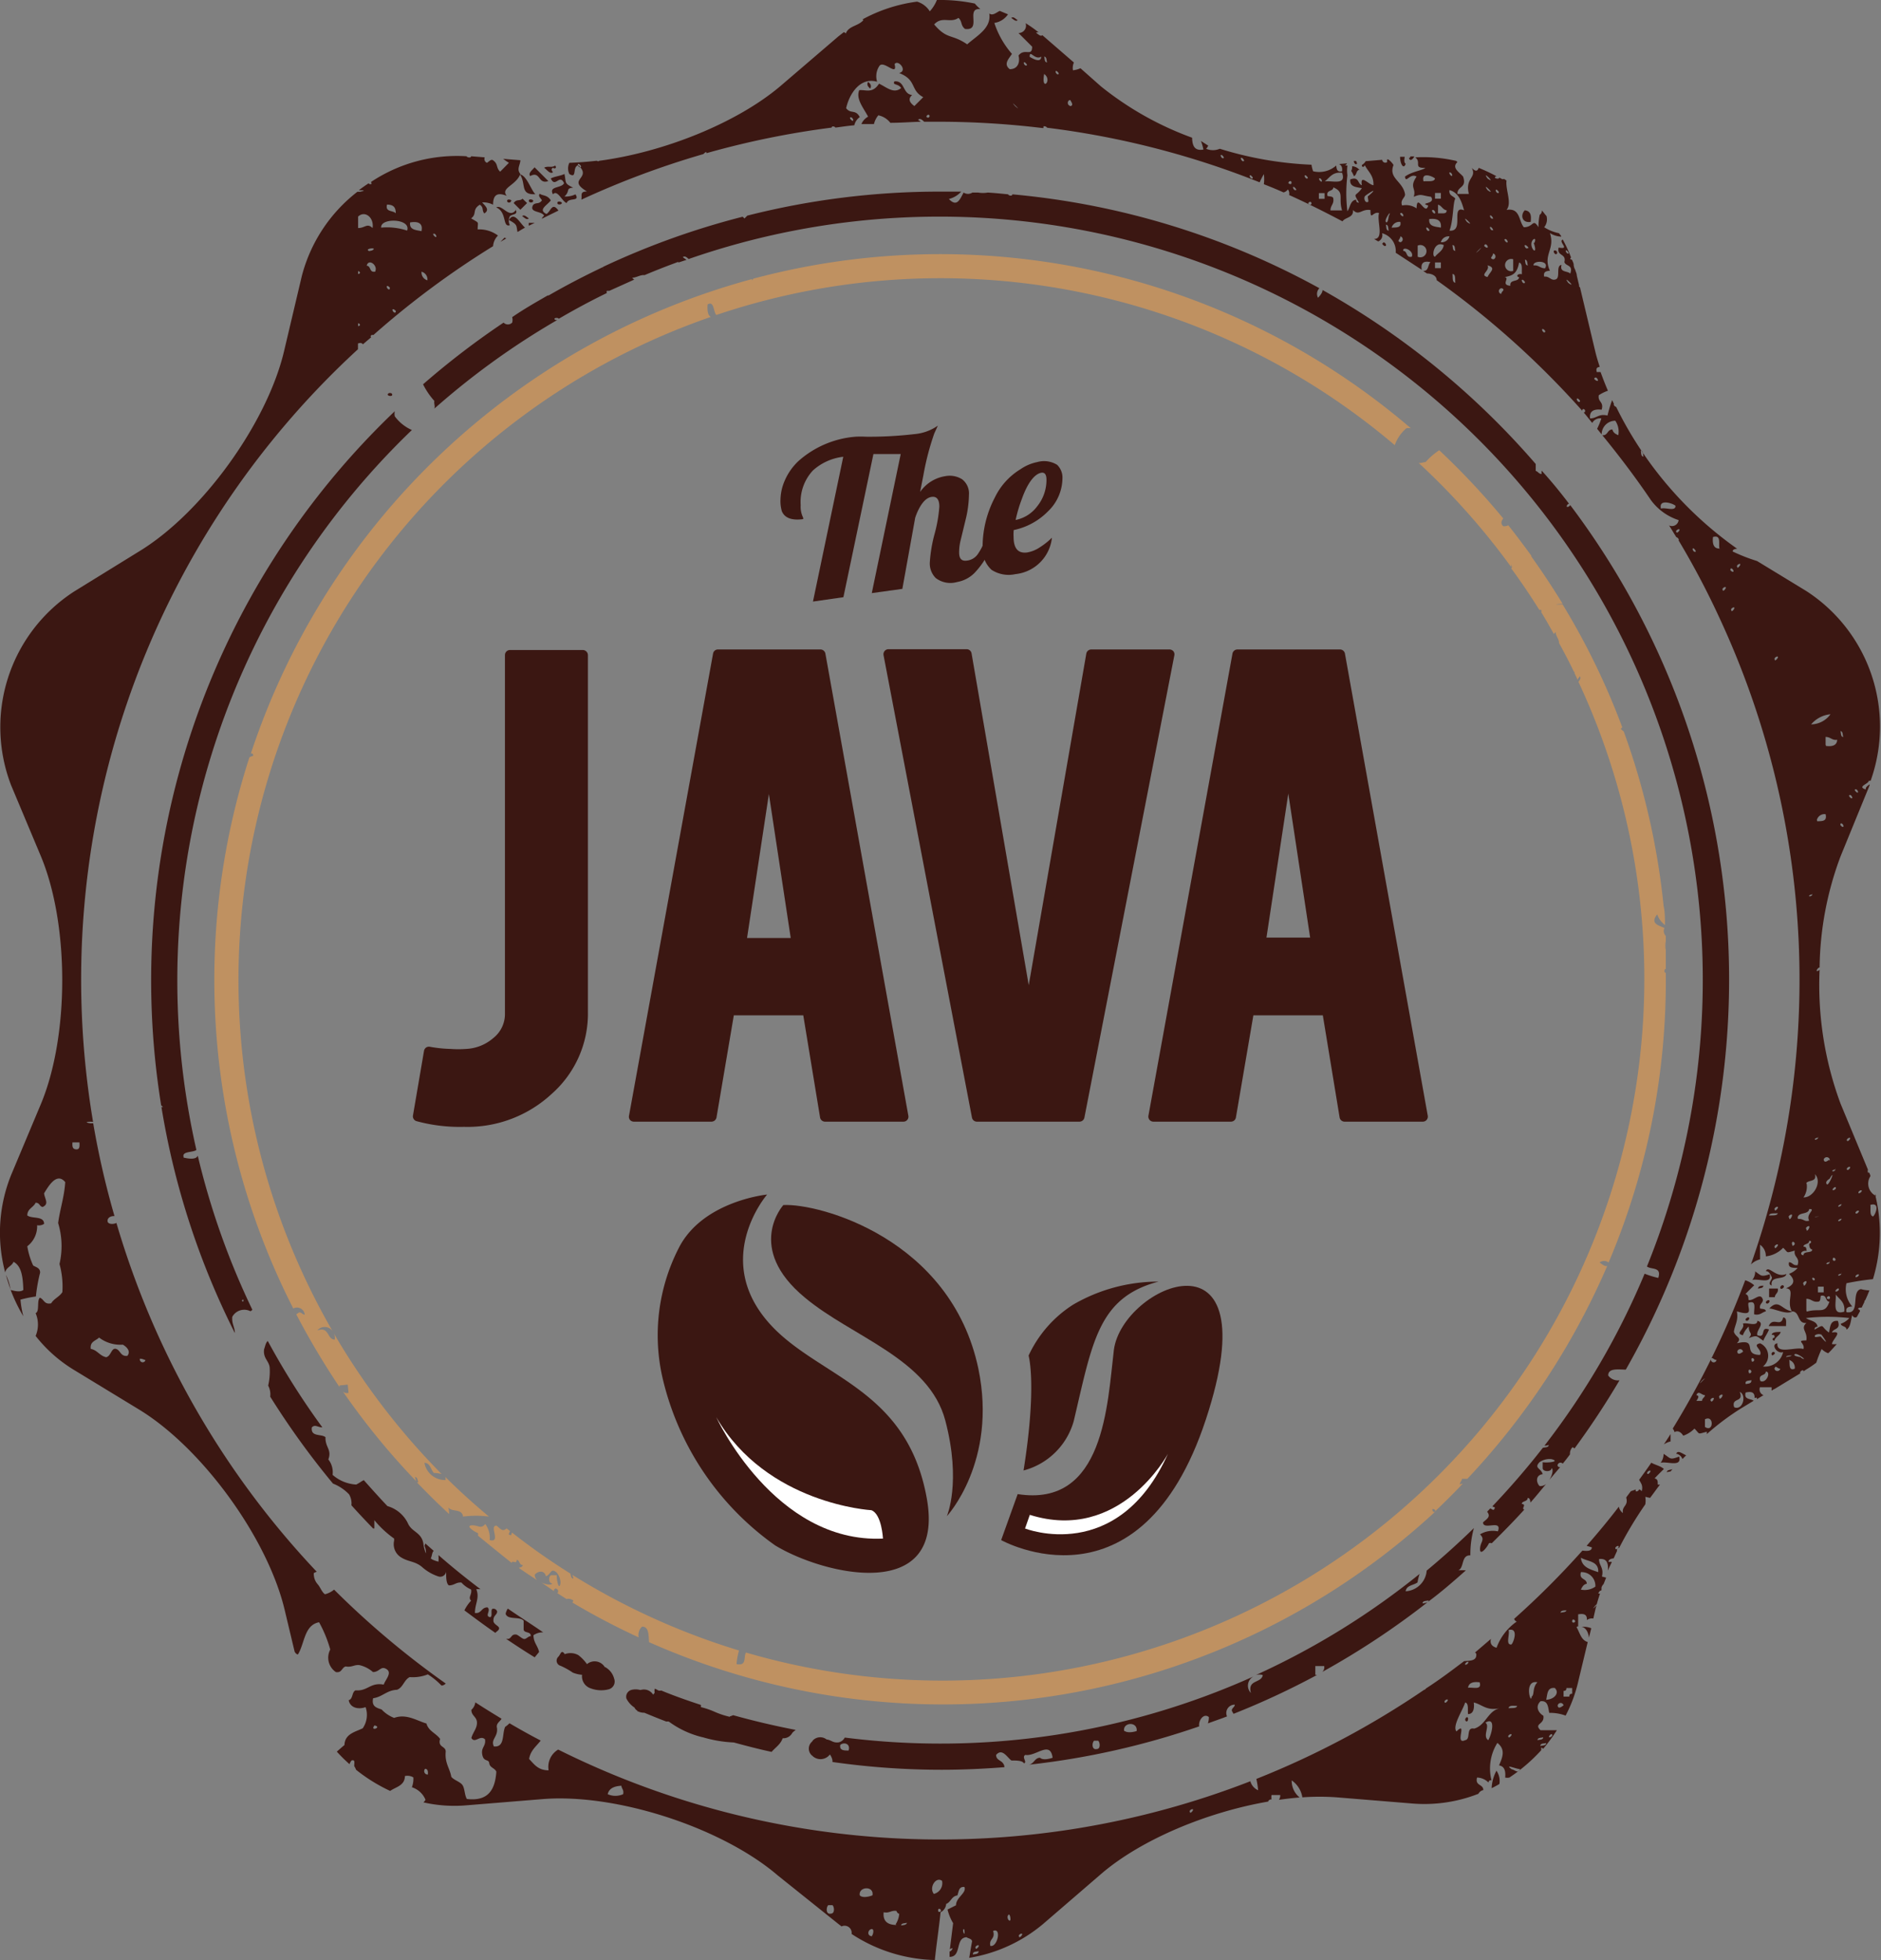 <svg xmlns="http://www.w3.org/2000/svg" viewBox="0 0 137.83 143.63"><rect x="0" y="0" width="137.83" height="143.63" fill="#808080" stroke="none"/><defs><style>.cls-1{fill:#bf9161;}.cls-2{fill:#3b1712;}.cls-3{fill:#fff;}</style></defs><g id="Layer_2" data-name="Layer 2"><g id="Text"><path class="cls-1" d="M105.1,110.8c-.09,0-.18-.17-.14-.21s.2,0,.22.13c.69-.66,1.37-1.33,2-2a.42.42,0,0,0-.21.06c0-.19.13-.25.16-.42l.39,0s0,0,0,0a53.82,53.82,0,0,0,10.25-15.6c-.18.06-.37-.12-.56-.25a.54.54,0,0,1,.66,0,52.86,52.86,0,0,0,4.19-21.23h0c-.15,0-.11-.28,0-.28s0,0,0,0c0-.46,0-.92,0-1.38a1.82,1.82,0,0,1,0-.65l0-.39a.52.52,0,0,1-.1-.58c-.46-.21-1.06-.33-.53-1a1.67,1.67,0,0,0,.57.78c0-.48,0-.94-.1-1.41a53.14,53.14,0,0,0-2.92-12.77l-.22-.18.11-.13a52.53,52.53,0,0,0-4.37-9l-.23,0c-.61,0,.15-.05.23-.05-.72-1.18-1.49-2.34-2.29-3.46h0a.14.14,0,0,1,0-.06c-.55-.75-1.11-1.5-1.69-2.23a.68.68,0,0,1-.37.07c-.19-.17-.16-.36,0-.57a54,54,0,0,0-4.69-5,5.09,5.09,0,0,0-1,.87c-.18,0-.33.1-.51.06a51.82,51.82,0,0,1,6.78,7.63c0-.08,0-.19,0-.2s.12.28,0,.29l0,0q1.09,1.49,2.07,3.06a.14.14,0,0,1,.14,0,.88.88,0,0,1,0,.17c.32.52.62,1.05.92,1.59a.87.87,0,0,1,.13-.15c0,.28.26.53.25.81.37.68.74,1.37,1.07,2.07a.11.11,0,0,1,.06.13c.08.17.16.34.23.51,0-.09.11-.18.15-.27.13.12,0,.27-.09.4a51.43,51.43,0,0,1-61,71.13c-.19.32.09,1-.69.85a5.11,5.11,0,0,1,.18-1,51.43,51.43,0,0,1-12.21-5.54,2.76,2.76,0,0,1,.08.27c-.19,0-.18-.22-.23-.37a48.74,48.74,0,0,1-4.27-3,.85.85,0,0,0-.06.19c-.29,0-.14-.16-.09-.3l-.25-.2c-.31.3-.47,0-.74-.2-.57,0,.37,1.28-.5,1.06a1.72,1.72,0,0,0-.32-1.18c-.34.41-.5.07-1,.1s.28.52.46.56a.28.28,0,0,1,0,.19c.81.67,1.63,1.33,2.47,2,.07-.24.36.15.37-.22.22,0,.18.39.44.37,0,.14-.14.18-.29.21.44.32.91.61,1.36.92a.58.58,0,0,1-.19-.41c.24-.29.72-.35.82.11.4-.15.34-.64.78-.28a1.16,1.16,0,0,1,.29.78c-.11.65-.31-.33-.27-.58l-.4,0c-.24.07-.2.62.06.6,0,.14-.46.11-.79-.07l.92.64c0-.08,0-.15.12-.19a.2.2,0,0,1,.13.34l.67.43a.58.58,0,0,1,.5.11.18.18,0,0,1-.08.14,52.49,52.49,0,0,0,4.87,2.56.82.82,0,0,1,.25-.79c.5,0,.47.6.51,1.14a53.11,53.11,0,0,0,57.71-9.66Zm-72.45-2.35a1.53,1.53,0,0,1-1.55-1.26c.42,0,.46.49.69.74a2.53,2.53,0,0,1,.57.08,51.68,51.68,0,0,1-7.9-10.31.79.79,0,0,1,.07.46c-.58,0-.39-1-1.28-.67a.7.7,0,0,1,1.15.1A51.42,51.42,0,0,1,52.09,23.22c-.26-.1-.27-.63-.24-.91.48-.3.42.55.64.77a51.4,51.4,0,0,1,49.71,9.54,2.91,2.91,0,0,1,.84-1.23.61.61,0,0,1,.35,0A53,53,0,0,0,55.2,20.42a.64.64,0,0,1-.1.13v-.1A53.37,53.37,0,0,0,18.38,55.22a.17.17,0,0,1,.12,0c.17.24-.09.14-.23.29a53,53,0,0,0,3.22,40.37.57.57,0,0,1,.84.45c-.17,0-.22-.18-.42-.16l-.2.14a56.7,56.7,0,0,0,3.17,5.33v-.12l.6-.06.06.6a.42.42,0,0,1-.41-.09,52.67,52.67,0,0,0,5.39,6.59c-.06-.07-.07-.22-.12-.33.2,0,.19.23.25.38a.18.18,0,0,1-.11,0c.77.8,1.55,1.58,2.37,2.33a2.32,2.32,0,0,0-.06-.5c.23.39,1,.06,1.08.69a7.13,7.13,0,0,1,1.9,0c-1.11-.93-2.18-1.89-3.2-2.91A.79.79,0,0,1,32.65,108.45Z"></path><path class="cls-2" d="M75,107.75a5.19,5.19,0,0,0,3.68-3.63c1.37-5.79,1.79-9.05,6.21-10.21a12.43,12.43,0,0,0-6.26,1.69,8.82,8.82,0,0,0-3.26,3.73S76,101.49,75,107.75Z"></path><path class="cls-2" d="M57.4,88.3S54.55,91.44,59,95.1c3.44,2.87,9.08,4.47,10.27,9s.11,7,.11,7,3.72-4,2.31-10.81C69.68,90.75,60,88.16,57.4,88.3Z"></path><path class="cls-2" d="M56.21,87.53s-4.4,5.07.7,10c3.66,3.51,9.61,4.52,11,12.26s-7.54,5.62-11.11,3.45a20.83,20.83,0,0,1-8.27-12.35,14,14,0,0,1,1.18-9.39C51.44,88,56.21,87.53,56.21,87.53Z"></path><path class="cls-3" d="M52.48,103.84s4.27,9.27,12.22,8.9c0,0-.09-1.8-.85-2.08C63.85,110.66,56.19,110.23,52.48,103.84Z"></path><path class="cls-2" d="M74.57,109.48l-1.21,3.37s10.2,5.73,15-8.84-6.11-9.84-6.74-5.1C81.14,102.87,80.93,110.48,74.57,109.48Z"></path><path class="cls-3" d="M75.11,112s6.79,2.69,10.47-5.47c0,0-3.5,6.55-10.12,4.47Z"></path><path class="cls-2" d="M112.16,16.26c.06-.48,0-.8-.43-.85C111.4,15.73,111.5,16.36,112.16,16.26Zm-8.53-4.8h-.08l-.21,0c0,.06,0,.1-.1.11C103.31,11.86,103.54,11.67,103.63,11.46ZM39.18,16.33h-.43a.75.75,0,0,0,0,.21Zm1.74-.9c-.47-.66-.56.07-.88.25-.65-.32.07-.64.32-1-.27-.41-.54-.31-.81-.48-.15.16.08.32.16.48-.21.31-.43.13-.64.33-.34.6.62.42.8.8a.47.47,0,0,0-.17.22Zm.41-2c-.19.38-1.15.19-.81.81.32-.38.65.5,1,.64.15-.45,1-.06.65-.64a1.68,1.68,0,0,1-.81.16c.45-.42.06-.6.64-.65-.68-.32-.5-.35-.64-1-.32.15-.65.16-1,.32C40.68,13.82,41,12.7,41.33,13.42ZM37.92,17c.19-.11.36-.22.55-.32-.39-.34-.79-1.23-1.18-.56C37.94,16.47,37.82,16.52,37.92,17Zm-1.25.72.43-.25a.52.52,0,0,1-.13-.06Zm73,112a2.92,2.92,0,0,0-.37,1.31h0c.2-.1.39-.2.57-.31h0A1.34,1.34,0,0,0,109.64,129.73Zm-72.19-115c0-.09-.32-.17-.32,0S37.45,14.88,37.45,14.71Zm.33.65c-.49.71-1-.42-1.45-.17.81.34.44,1.49,1,1.3a.71.71,0,0,1,0-.65C37.51,15.67,38,15.76,37.78,15.36Zm.81-.49-.33-.32c-.21.2-.43,0-.65.32l.49.49ZM107.36,126c0,.12.17.24.21,0S107.4,125.79,107.36,126Zm14.77-18.13.28-.05.14-.17C122.38,107.72,122.14,107.69,122.13,107.9Zm-.23-1.37a1.09,1.09,0,0,1-.22.69c.46-.14,1.58.36,1.36-.46C122.33,107,122.44,106.87,121.9,106.53ZM28.41,28.92c0,.09.33.16.33,0S28.42,28.75,28.41,28.92Zm94,76.16c-.16.26-.33.51-.49.76a1.47,1.47,0,0,1,.49-.22Zm.46,1.45a.6.6,0,0,1,.41.38l.27-.27C123.18,106.46,122.94,106.25,122.82,106.53ZM101.55,18c.06-.06-.1-.32-.21-.21s0,.11,0,.16l.1.07A.1.1,0,0,0,101.55,18Zm-1.91-5.52a.77.77,0,0,0-.56-.3c0,.11,0,.22-.07.34a2.38,2.38,0,0,1,.2.39C99.44,12.81,99.36,12.44,99.64,12.44ZM39.07,14.71c0-.09-.32-.17-.32,0S39.07,14.88,39.07,14.71ZM99.43,12s0-.16-.09-.21h-.13C99.18,11.9,99.32,12.12,99.43,12Zm30.2,83.88c.38,0,1.31.49,1.7.21C130.55,96,130.34,95.11,129.63,95.9ZM121,107.18c-.29.42-.59.84-.89,1.25.11.24.3.39.19.84a.41.41,0,0,0-.2-.14c0,.1-.18.19-.23.14s0-.09,0-.13l-.37.13c-.11.15-.23.3-.34.46.18.64-.33.59-.24,1.14a.75.75,0,0,1-.3-.47c-.76,1-1.55,1.94-2.36,2.87l.38.11c0,.29-.34.28-.69.24a61.71,61.71,0,0,1-5,5,.29.29,0,0,0,.19.2,4,4,0,0,0-1.48,1.92c-.4-.11-.49-.37-.41-.65-.39.33-.77.66-1.17,1a.34.34,0,0,1,.09.08c.07.55-.45.51-.89.55-.92.7-1.84,1.39-2.79,2a.25.25,0,0,1-.15.11,63.26,63.26,0,0,1-12.28,6.52,6.57,6.57,0,0,1,.13.83,1,1,0,0,1-.57-.66A62.71,62.71,0,0,1,40.9,128.2a1.47,1.47,0,0,0-.7,1.52c-.78,0-1.06-.45-1.43-.83.1-.63.53-.93.85-1.35-.77-.4-1.54-.83-2.29-1.27a1.53,1.53,0,0,1-.31.26c-.25.51,0,1.52-.83,1.44-.27-.54.37-.72.21-1.44,0-.3.24-.38.35-.59-.64-.39-1.29-.79-1.92-1.2a.89.89,0,0,1-.29.55c0,.44.4.5.41.93s-.3.72-.41,1.13c.26.44.63-.25,1,.1.08.52-.31.58-.2,1.13s.47.29.51.62.41.35.52.62c-.09,1.28-.56,2.19-2.16,2-.17-.28-.15-.74-.31-1s-.61-.36-.83-.62c-.11-.64-.49-1-.41-1.85,0-.43-.6-.29-.41-.93-.3-.42-.86-.58-1-1.13-.7-.2-1.47-.74-2.37-.41a2.49,2.49,0,0,1-.92-.62c-.37-.12-.75-.22-.62-.82.69-.1,1-.59,1.75-.62.45-.17.51-.72.93-.93a3,3,0,0,0,1.33-.2,5.16,5.16,0,0,1,1,.82.44.44,0,0,0,.31-.15,63.39,63.39,0,0,1-8.18-6.88,1.7,1.7,0,0,1-.67.34c-.24-.18-.33-.5-.52-.72s-.3-.46-.3-.83a1.12,1.12,0,0,1,.22-.1A63.06,63.06,0,0,1,8.53,89.61c-.2.11-.64.12-.65-.14s.27-.38.51-.36a61.55,61.55,0,0,1-1.56-6.8l-.21,0c-.61-.1,0-.14.2-.1A62.72,62.72,0,0,1,26.23,25.59v-.42c.23-.09.32,0,.36.06l.61-.52c-.1-.06,0-.18.09-.17s.05,0,.08,0a63.49,63.49,0,0,1,8.76-6.5,1.21,1.21,0,0,1,.36-.78A2.3,2.3,0,0,0,35,16.81c0-.61.17-.42-.48-.81.45-.32.05-.64.64-1,.31.21.13.42.33.64.42-.27.07-.54-.16-.81a1.57,1.57,0,0,1,.8.17c0-.69.28-.94,1-.65-.48-.59.69-.75,1-1.61-.3-.34,0-.67,0-1l-1.26-.1a4.29,4.29,0,0,0,.42.29l-.64.65c-.31-.28-.14-.55-.49-.81-.16-.16-.32.07-.48.16a.3.3,0,0,1-.16-.4l-1-.08c0,.15-.32.08-.33,0l0,0a11.36,11.36,0,0,0-7,1.88c0,.06.07.14,0,.16s-.14,0-.18-.06c-.25.17-.49.33-.72.51.25,0,.62,0,.09.11l-.19,0a11.44,11.44,0,0,0-4.08,6.2l-1.3,5.5c-1.25,5.26-6,11.87-10.66,14.68L5.42,43.35A11.84,11.84,0,0,0,.81,57.53L3,62.75c2.08,5,2.08,13.15,0,18.14L.81,86.11a11.31,11.31,0,0,0-.43,7.13c.08-.39.48-.45.61-.78.6.31.69,1.15.72,2.06-.22.19-.68.07-.93,0a12.25,12.25,0,0,0,.93,1.93,7.2,7.2,0,0,1-.21-1.22A9.13,9.13,0,0,1,2.63,95a11.84,11.84,0,0,1,.31-1.75c0-.35-.3-.39-.51-.52A5.41,5.41,0,0,1,2,91.32a1.84,1.84,0,0,0,.72-1.54.7.7,0,0,0,.51-.1c0-.61-.89-.35-1.23-.62,0-.49.45-.58.61-.93.32,0,.27.28.52.31.49-.23.15-.57.1-1,.31-.5.92-1.58,1.55-.82-.07,1.1-.39,2-.52,3a5.81,5.81,0,0,1,.1,3,6.22,6.22,0,0,1,.21,2.06c-.21.34-.62.48-.82.82-.52.11-.52-.3-.83-.41-.24.24,0,1-.31,1.13a2.13,2.13,0,0,1,0,1.67,10.47,10.47,0,0,0,2.76,2.46l4.83,2.94c4.62,2.82,9.41,9.42,10.66,14.68l.73,3.06c.06.09.11.18.24.2.5-.8.45-2.15,1.55-2.36a9.29,9.29,0,0,1,.82,2,1.27,1.27,0,0,0,.41,1.65c.45.08.42-.33.72-.41.46.08.62-.14,1-.1a2.27,2.27,0,0,1,1,.51c.49,0,.57-.49,1-.21s-.12.8-.21,1.13c-1-.18-1.16.49-2.06.42-.29.11-.18.64-.51.72.1.54.67.71,1.24.51a1.74,1.74,0,0,1-.21,1.55c-.58.28-1.31.41-1.34,1.23-.19.15-.37.32-.56.48a11.54,11.54,0,0,0,.93.92.81.81,0,0,1,.15-.27c.3-.1.18.23.2.42a1.26,1.26,0,0,1,.13.26,12.24,12.24,0,0,0,2.5,1.55c.42-.3,1.07-.38,1.08-1.09a.84.84,0,0,1,.62.1,1.73,1.73,0,0,1-.11.72,1.61,1.61,0,0,1,1,.92,1,1,0,0,1-.15.19,10.27,10.27,0,0,0,3.08.22l5.64-.46c5.39-.44,13.15,2.08,17.25,5.6L61.46,141c.06.05.14.1.2.16a.52.52,0,0,1,.74.55,11.56,11.56,0,0,0,6.1,1.91s0,0,0,0c.12-1.18.3-2.31.42-3.5a.73.73,0,0,0,.41-.61c.35-.13.39-.57.82-.62.11-.27.09-.67.52-.62.17.45-.61.74-.62,1.34l-.62.31a3.64,3.64,0,0,0,.41,1c-.08.63-.16,1.28-.24,1.92.06-.06.16-.1.19-.07s-.14.26-.21.21c0,.14,0,.28,0,.41.91,0,.39-1.39,1.24-1.44.14.1.38.1.41.3-.08.4-.14.81-.21,1.21a11.19,11.19,0,0,0,5.4-2.47l4.28-3.69c2.94-2.52,7.76-4.52,12.23-5.29,0-.1.18-.19.24-.15a1.23,1.23,0,0,1,0-.33h.64a.66.66,0,0,1-.09.35c.51-.07,1-.13,1.51-.17a1.56,1.56,0,0,1-.58-1.25,1.86,1.86,0,0,1,.78,1.24,17.65,17.65,0,0,1,2.52,0l5.63.46a10.84,10.84,0,0,0,4.75-.72.51.51,0,0,1,.36-.27c0-.46-.62-.29-.46-.92a1.2,1.2,0,0,1,.84.37c0-.13.1-.2.22-.16a3.54,3.54,0,0,1,.43-2.75c.59.47.41,1,.12,1.65.39.06.5.39.45.89a.75.75,0,0,0,.31,0,12.49,12.49,0,0,0,2.33-2,1.38,1.38,0,0,0,0-.2.75.75,0,0,1,.15.09,12.62,12.62,0,0,0,1-1.36h-1.2c-.52-.5.32-.4.21-1.06-.36-.21-.62-.67-.21-1.06.56-.07.55.44.64.85a3.35,3.35,0,0,1,1.2.2,10.3,10.3,0,0,0,.9-2.39l.72-3c-.49-.14-.58-.69-.82-1.09a.38.38,0,0,1,.18-.09h-.06v-.85c.42-.07.66,0,.64.42a.59.59,0,0,1,.47-.11l.18-.79.06-.18c-.17.17-.4.39-.08,0l.09-.08q.11-.39.24-.78s-.1,0-.12,0,.08-.22.18-.22,0-.21.09-.32a.06.06,0,0,0,0,0,.39.39,0,0,1,.11-.15l.19-.48-.31-.08c.16-.65-.21-.78-.21-1.28.56-.07.7.29.64.85h0l0,0c.09-.21.2-.43.3-.64a1,1,0,0,0-.25,0c0-.16.16-.24.38-.26l.25-.55a.12.12,0,0,1,0-.08c0-.15.09-.16.15-.13a27.93,27.93,0,0,1,1.92-3.2,1.74,1.74,0,0,0,0-.55l.35.08.56-.76h0l.17-.22a.32.32,0,0,1-.17,0c0-.26,0-.4-.23-.45.22-.24.45-.46.68-.69C121.69,107.42,121.29,107.35,121,107.18Zm-92.44-86c-.11.11-.27-.15-.21-.21S28.62,21.08,28.56,21.14Zm.43,1.7c-.11.11-.28-.15-.22-.21S29.05,22.78,29,22.84Zm2.75-5.73c.12-.11.28.15.22.21S31.69,17.17,31.74,17.11Zm-.42,3.39a.59.59,0,0,1-.43-.63A.58.58,0,0,1,31.32,20.5Zm-.43-3.6c-.4-.09-.91-.08-.84-.64C30.6,16.2,31,16.34,30.89,16.9ZM29,15.63c-.2-.23-.79-.07-.64-.64C28.81,15,29,15.16,29,15.63Zm.84,1.27a4.63,4.63,0,0,0-1.91-.22C27.85,15.94,30.15,16,29.83,16.9Zm-2.33,3c-.47.11-.3-.41-.64-.43C27,18.92,27.69,19.43,27.5,19.87Zm-.42-1.49c-.33-.11,0-.22.21-.21S27.3,18.39,27.08,18.38Zm-.85-2.54c.49-.47,1.18.06,1.06.84-.41-.39-.54,0-1.06,0Zm0,4c.11,0,.24.17,0,.21Zm0,3.82c.11,0,.24.17,0,.21ZM5.62,84.22c-.32,0-.33-.22-.31-.51h.51C5.84,84,5.84,84.21,5.62,84.22ZM9.33,99.35c-.51.06-.49-.41-.83-.51s-.36.53-.72.61c-.48-.1-.64-.52-1.13-.61-.07-.55.37-.59.61-.83A2.57,2.57,0,0,0,9,98.53C9.25,98.67,9.62,99,9.33,99.35Zm.92.21c.22,0,.27.07.41.1A.21.21,0,1,1,10.25,99.56Zm17.19,26.87c.6.13-.37.48,0,0Zm3.71,3.18c.18,0,.23.18.2.42A.25.25,0,0,1,31.15,129.61Zm14.51,1.86a1.39,1.39,0,0,1-1.13,0c.1-.45.51-.59,1-.62C45.56,131.09,45.73,131.15,45.66,131.47Zm15.23,8.75c-.39.09-.36-.46-.2-.62H61C61.14,139.73,61.18,140.22,60.89,140.22ZM63,138.88c-.11-.65,1.06-.72.93,0C63.64,139,63.17,139.08,63,138.88Zm.93,3c-.42,0-.35-.45-.1-.52S64,141.73,63.88,141.87Zm1.75-.83c-.61,0-1-.25-.93-.93.43.09.53-.15.93-.1.05.09.09.19.21.21A1.62,1.62,0,0,1,65.63,141Zm.35.06c0-.21.26-.17.43-.22C66.4,141.09,66.14,141.05,66,141.1ZM68.74,140c0-.24.21-.11.21,0S68.74,140.15,68.74,140Zm-.33-1.25c-.34-.45.17-1.27.62-.93A.81.81,0,0,1,68.41,138.78Zm2.16,2.67c.08-.19.11.06.11.21S70.57,141.6,70.57,141.45Zm.72,1.77c0-.21.25-.17.42-.22C71.7,143.21,71.45,143.17,71.29,143.22Zm.21-.43c-.11-.11.15-.27.21-.21S71.55,142.85,71.5,142.79Zm1.06-.21c-.09-.51.39-.46.21-1.06C73.42,141.21,73.08,142.74,72.56,142.58Zm1.27-2.12c.11-.33.22,0,.21.21S73.82,140.68,73.83,140.46Zm.85,1.48c-.11-.11.15-.27.21-.21S74.74,142,74.68,141.94Zm12.52-9.12c-.11-.11.15-.27.21-.21S87.25,132.88,87.2,132.82Zm21.21-9.55c.22.64-.47.38-.84.43C107.62,123.32,107.93,123.21,108.41,123.27Zm-.84-1.49c.1.12-.16.28-.21.22S107.51,121.73,107.57,121.78Zm-1.7,3c-.11-.11.15-.27.21-.21S105.93,124.82,105.87,124.76Zm3.18,2.76c-.45-.29.16-1.06-.21-1.28C109.61,125.76,109.34,127,109.05,127.52Zm-1.06-.85c-.59-.09-.2.79-.63.85-.81.38.21-1.46-.64-.64-.32-.4.45-1.52.64-2.12.28.06.17.53.21.85.37,0,.48-.37.42-.85.63.15.92.63,1.91.42C109,125.37,108.88,126.43,108,126.67Zm2.55-7.22c.76-.2.37.92.21,1.06C110.29,120.55,110.65,119.76,110.54,119.45Zm.63,5.52c0,.25-.38.18-.63.21C110.57,124.93,110.92,125,111.17,125Zm-.63,2.33c-.11-.1.15-.27.21-.21S110.59,127.36,110.54,127.3Zm.21,2.34c-.54-.4.35,0,.63,0C111.23,130,111,129.67,110.75,129.64Zm1.91-6.37c-.4.42-.2.91-.43,1.06C112.19,125,111.62,123.06,112.66,123.27Zm1.06,3.82c.11.11-.16.27-.21.21S113.66,127,113.72,127.09Zm-.85.85c0-.21.26-.16.43-.21C113.29,127.93,113,127.89,112.87,127.94Zm.21-.64c0,.21-.26.17-.42.22C112.67,127.31,112.92,127.35,113.08,127.3Zm1.7-9.33c0,.2-.26.16-.43.21C114.36,118,114.61,118,114.78,118Zm-1.48,6.58c.09-.41.07-.92.63-.85C114.31,124.06,113.87,124.53,113.3,124.55Zm.84.42a.22.22,0,0,1,.43,0C114.38,125.1,114.19,125.23,114.14,125Zm1.06-.85c-.18,0-.2.08-.21.21h-.42v-.42c.18,0,.2-.08.21-.21h.42Zm0-5.31c0-.23.22-.11.22,0S115.2,118.94,115.2,118.81Zm.64-2.33c.1-.19.19-.38.43-.42,0-.42-.59-.27-.43-.85a1,1,0,0,1,1.06,1.06A1.36,1.36,0,0,1,115.84,116.48Zm0-2.33c.48.29,1.32.23,1.27,1.06C116.55,115,115.91,114.86,115.84,114.15Zm2.55-.64c-.11-.11.15-.27.21-.21S118.45,113.57,118.39,113.51Zm2.33-5.51c-.11-.11.16-.28.21-.22S120.78,108.06,120.72,108ZM103,12c-.12-.08-.11-.27-.07-.51l-.34,0C102.59,12,102.85,12.46,103,12ZM38.75,16c-.16-.09-.33-.31-.49-.16C38.42,15.93,38.58,16.15,38.75,16ZM63.61,6c-.1.17-.06.32.16.49C63.86,6.31,63.82,6.16,63.61,6Zm65,87.15a1,1,0,0,1-.21.64c.43-.13,1.47.34,1.27-.42C129,93.59,129.07,93.46,128.57,93.14Zm.64,1.06c-.17,0-.42,0-.43.22C129,94.37,129.2,94.41,129.21,94.2ZM40.52,12.62c-.09-.12-.17-.22,0-.33.09.09.32.05.16-.16-.26.19-.53,0-.81.16C40.09,12.45,40.31,12.78,40.52,12.62Zm87.63,83.92c-.06-.06-.32.1-.22.21S128.25,96.65,128.15,96.54Zm2.12-2.12h-.64v.63h.42C130.07,94.78,130.33,94.76,130.27,94.42ZM116.43,120l.17-.69a1.5,1.5,0,0,0-.72-.1C116.15,119.23,116.38,119.54,116.43,120ZM39.23,14.23c-.31-.28-.63-1.37-1.13-1.45C38.57,13.48,38.08,14.29,39.23,14.23ZM.77,94.48a4,4,0,0,0-.33-1.06C.53,93.78.65,94.13.77,94.48Zm73.81-93c-.16-.08-.32-.31-.48-.16C74.26,1.4,74.42,1.62,74.58,1.47Zm39.28,16.91c-.06.06.1.32.21.21S114,18.27,113.86,18.38Zm15.77,76.89c-.06-.06-.32.1-.21.21S129.74,95.38,129.63,95.27Zm.85-.85c.06.06.32-.1.21-.22S130.37,94.31,130.48,94.42Zm7-6.79a1,1,0,0,1-.43-1.45.14.14,0,0,1,0-.07l-.09-.2-.09,0a.54.54,0,0,1,0-.22l-2-4.82a25,25,0,0,1-1.54-9.82c-.07.07-.17.12-.21.08s.13-.27.21-.24a23.94,23.94,0,0,1,1.54-8.16L137,57.53a.14.14,0,0,1,0-.06c-.15.11-.33.23-.28.38-.7-.21.24-.42.21-.64l.14,0a11.83,11.83,0,0,0-4.71-13.9l-3.61-2.2a13,13,0,0,1-1.79-.7c0-.15.17-.19.33-.2a27.58,27.58,0,0,1-8.87-10.4c-.1,0-.21-.17-.16-.22s0,0,0,0-.09-.18-.13-.27a9.32,9.32,0,0,0-.34,1.13c-.65-.16-.78.21-1.28.21-.06-.56.3-.7.85-.64.18-.6-.3-.55-.21-1.06a3,3,0,0,1,.67-.33c-.2-.46-.37-.91-.54-1.37H117c-.06-.26,0-.34.22-.38-.13-.4-.25-.79-.34-1.18l-1.11-4.66s-.06,0-.06-.06a.15.15,0,0,1,0-.07l-.17-.71c0-.15-.08-.29-.12-.44a.81.81,0,0,1-.11-.37c0-.11-.07-.22-.11-.33a.23.23,0,0,0-.14-.07.14.14,0,0,1,.06-.12,10.52,10.52,0,0,0-.61-1.32c-.37.17.6.76-.3.59-.16.65.58.41.42,1.06.09.33.67.18.43.85-.2-.22-.79-.06-.64-.64-.44.06-.06.93-.42,1.06s-.45-.25-.85-.2c-.08-.37.16-.41.42-.43-.54-1.19.4-1.56,0-2.76a1.7,1.7,0,0,0,.83.26c0-.08-.12-.17-.16-.25a3.16,3.16,0,0,1-1.09-.44.91.91,0,0,0,.17-.82c-.12-.13-.22-.28-.34-.41a.35.35,0,0,1-.16.32,4.39,4.39,0,0,0-.09.91c-.43-.69-.34,0-1.07,0-.39-.45-.25-1.44-1.27-1.27.42-.5-.09-1.48,0-2.15l-.18-.12a.21.21,0,0,1-.17,0v0l-.18-.1c0,.14-.32.07-.32,0s.07-.09.13-.09a13.2,13.2,0,0,0-1.32-.62c-.08.22-.2.32-.51,0,.4.74-.51.72-.21,1.91h-.84c0-.6.71-.41.42-1.27-.27-.32-.87-.64-.42-1.06a.76.76,0,0,0-.09-.09,10.72,10.72,0,0,0-3-.26c.49.37-.18.8.74.77-.17.18-1,.27-1.49.64.06.54.37-.29.85,0-.56.82,0,.83-.21,1.48.58-.24.53-.1,1.27,0,.38.57-.93.41-.21.64-.2.83-.83-1-.85.21a1.36,1.36,0,0,0-1.06-.21c-.18-.43.27-.59.21-.85-.17-.94-1.23-1.14-.84-2.12a1.39,1.39,0,0,0-.39-.41h-.08c0,.05,0,.11,0,.2a.23.23,0,0,1-.36-.17l-1.21.1a.73.73,0,0,1-.28.28c0,.24.21.12.21,0,.23.48.67.75.64,1.48-.31,0-1-.87-.85,0-.33-.09-.18-.67-.85-.42-.06.56.45.55.85.64-.46.67-.67.27-.21,1.06-.18,0-.2-.09-.21-.22-.44.06-.43.57-.64.85a10.85,10.85,0,0,1,0-2.63,2.89,2.89,0,0,1,0-.72l-.18,0a.32.32,0,0,0,.15-.16l-.58.05c.16.08.26.23.22.53-.37.08-.4-.16-.43-.42a1.88,1.88,0,0,1-1.69.42,2.25,2.25,0,0,1-.12-.48,26.23,26.23,0,0,1-6.72-1.17,1.26,1.26,0,0,1-1,0,.69.69,0,0,0,.15-.23L88,10.33a3.86,3.86,0,0,1,.18.63c-.69.12-.81-.33-.83-.87a23.39,23.39,0,0,1-6.69-3.77L79.17,5a1.75,1.75,0,0,1-.55.15,1,1,0,0,1,.07-.57l-2.31-2,0,0c-.15.12-.31-.09-.46-.17a.17.17,0,0,1,.23,0,8.75,8.75,0,0,0-1-.71.54.54,0,0,1-.52.72l1,1c0,.78-.54.06-1,.65.12.42,0,1-.64,1-.48-.37-.08-.75.16-1.12a6.58,6.58,0,0,1-1.29-2.27,1.46,1.46,0,0,0,1-.63L73.26.8c-.26.11-.51.38-.77.19.16,1.08-.9,1.62-1.62,2.26-1.15-.79-1.45-.32-2.42-1.46.59-.64,1.18-.06,1.78-.48.3.27.14.54.48.81,1.27.16,0-1.58,1.13-1.45a3.17,3.17,0,0,1-.41-.41A12.41,12.41,0,0,0,68.65,0a2.71,2.71,0,0,1-.52.83A1.66,1.66,0,0,0,67.2.12a11.43,11.43,0,0,0-4,1.3l.07.05c-.39.46-1.09.41-1.3,1,0-.06-.09-.08-.13-.12l-.4.31L57.17,6.32C54,9,48.67,11.15,43.92,11.78a0,0,0,0,1,0,0c-.11.08-.17,0-.2,0q-1.05.12-2,.15a.94.94,0,0,0,0,.82c.59.37.19-.5.65-.65,1.08,1-.91,1,.64,1.93-.54,0-.35.27-.41.6a63.36,63.36,0,0,1,8.94-3.34,1.6,1.6,0,0,1,.19-.16l.05.09a63,63,0,0,1,9.16-1.87c0-.13.21-.1.28,0,.46-.06.91-.13,1.38-.17A1,1,0,0,1,63,8.58c-.32-.6-.65-.2-1-.65.22-1,1-2.31,2.27-1.94a1.36,1.36,0,0,1,.15-1.13c.29-.53,1.38.83,1.13-.16.25-.38,1,.5.33.65,1.33.52.79,1.25,1.77,1.77L67,7.77c-.38-.27-.47-.54-.16-.81-.72-.06-.5-1.06-1.3-1-.17.31.27.14.49.49-.54.46-1.08-.07-1.62-.32-.48.76-1,.42-1.45.48-.26.64.31,1.29.65,1.94a1.09,1.09,0,0,0-.49.54l.29,0,0,0s0,0,0,0l.63,0a1.54,1.54,0,0,1,.32-.64,1.49,1.49,0,0,1,.88.55c.74,0,1.49-.06,2.23-.08a1.86,1.86,0,0,0-.2-.14c.15-.14.3,0,.45.14.38,0,.76,0,1.15,0a64,64,0,0,1,7.49.46s.07,0,.1,0V9.26a.26.26,0,0,1,.27.1,62.87,62.87,0,0,1,15.57,4,5.71,5.71,0,0,1,.31-.6,3,3,0,0,1,0,.74c.49.19,1,.4,1.44.6a.56.56,0,0,0,.32-.22.49.49,0,0,1,.09.41c1.33.6,2.63,1.25,3.91,1.93.21-.32.82-.24.77-.83.45.46.61-.1,1.28,0,0,.82.17.08.63.22-.18.57.4,1.91-.37,1.9l.31.18a.49.49,0,0,0,.28-.6,1.35,1.35,0,0,1,1,1.43l1.91,1.25c-.09-.48.12-.68.64-.56-.21.18-.11.67-.54.64l.28.19c.32,0,.72.16.71.49a63.87,63.87,0,0,1,10.67,9.57c0-.22.21-.11.21,0s-.06.12-.1.13c.21.24.41.51.62.76a.66.66,0,0,1,.67-.33,5.75,5.75,0,0,1-.31.76l.33.41a1,1,0,0,1,1-1,1.41,1.41,0,0,1,.22,1.06c-.2-.09-.38-.18-.43-.42-.39,0-.32.46-.74.42,1.25,1.53,2.44,3.1,3.55,4.74A4.06,4.06,0,0,0,123,38.11a.49.49,0,0,1-.7.39c.19.29.35.58.54.87.1,0,.21.18.16.23h0A59.6,59.6,0,0,1,126,45.29s0,0,0,0a62.87,62.87,0,0,1,2.3,47.36,1.46,1.46,0,0,1,.67-.37c0-.36,0-.71,0-1.07a1,1,0,0,1,.42.85,2.06,2.06,0,0,0,1.27-.63c.41.39.17.39.85.21-.09.51.39.46.21,1.06-.34.06-.36-.2-.63-.21-.1.45.3.4.63.42a1.51,1.51,0,0,1-.63.43c.46.44.43.79-.22,1.06.71.06,0,.94.43,1.69.61,0,.37.91,1.06.85-.46.45.11.61,0,1.28-.81,0-.08.17-.21.63-.59-.19-2,.44-1.91-.42-.53.08,0,.82.42.64a1.37,1.37,0,0,1-1.48,1.06,1,1,0,0,0-.21-1.7c-.64.14.2.45,0,.85-1.37,0-.06-1.25-1.7-.85.42-.43-.1-.42-.22-.85.07-.5.34-.8.22-1.49,1.32.41.74-.25.85-.63.64-.22.37.47.42.85.44.09.56-.15.85-.22,0-.2-.26-.16-.42-.21-.07-.34.19-.36.21-.63-.18-.63-.68.12-1.06,0,0-.25-.05-.38-.22-.43.21-.22.42-.43.64-.64a1.83,1.83,0,0,0-.66-.37,63.24,63.24,0,0,1-5.31,10.87.71.71,0,0,1,.13.26c.24-.15.48,0,.64.26a2.06,2.06,0,0,0,.82-.52c.44.43.17.42.91.23a1.09,1.09,0,0,0,0,.17,18.6,18.6,0,0,1,2.49-1.87l.94-.57c-.23-.17-.73-.07-.59-.6.46-.11.67,0,.66.4.06,0,.13-.07.16,0a.08.08,0,0,1,0,.09l.49-.3a.45.45,0,0,1-.26-.58h.85a.88.88,0,0,1,0,.23l.06,0a.24.24,0,0,1,.14-.09l1.91-1.16c-.09-.11.16-.27.22-.21a.08.08,0,0,1,0,.07l.21-.14a7.38,7.38,0,0,0,.74-.5,7.9,7.9,0,0,1,.39-1,1.39,1.39,0,0,0,.48.31c.23-.21.42-.45.63-.67a1.87,1.87,0,0,1-.35,0c0-.32.87-1,0-.85.09-.33.67-.18.43-.85-.57-.06-.56.44-.65.85-.66-.46-.26-.67-1.06-.21,0-.18.09-.2.22-.22-.06-.43-.57-.42-.85-.63a14,14,0,0,1,3.18,0,1.46,1.46,0,0,1-.63.42c.05.23.42.15.42.43.31-.18.31-.69.42-1.06.1.19.23.2.34.13l.23-.42a.14.14,0,0,0-.14-.14c0-.12.12-.13.26-.12l.2-.41a.18.18,0,0,1,.07-.15c.11-.24.21-.47.3-.71a2.38,2.38,0,0,1-.62-.09c-.76.16,0,1.87-1.06,1.69-.08-.36.17-.4.42-.42a1.9,1.9,0,0,1-.42-1.7,18.77,18.77,0,0,1,1.94-.3,11.61,11.61,0,0,0,.15-6.24A1.35,1.35,0,0,0,137.48,87.63Zm-1.56-29.78c.11-.11.27.15.22.21S135.86,57.91,135.92,57.85Zm-.42.42c.11-.11.27.15.21.21S135.44,58.33,135.5,58.27ZM135.07,54c-.2,0-.16-.26-.21-.43C135.07,53.61,135,53.86,135.07,54Zm-.21,6.36c.11-.11.27.16.21.22S134.8,60.45,134.86,60.39Zm-18-32.67c.11-.11.27.15.22.21S116.77,27.78,116.82,27.72Zm-1.9-9.13c-.11.11-.27-.15-.22-.21S115,18.54,114.92,18.59ZM42.57,12.23c-.11.11-.28-.15-.22-.21S42.62,12.17,42.57,12.23ZM62.29,8.62c.11-.11.28.16.22.22S62.24,8.68,62.29,8.62Zm5.74,0c-.25,0-.12-.21,0-.21S68.14,8.62,68,8.62Zm6.36-.84c-.58-.65.65.57,0,0Zm.85-3c-.11.11-.27-.15-.21-.21S75.3,4.75,75.24,4.8Zm.21-.63c0-.55.37.29.85,0C76.27,4.69,75.58,4.23,75.45,4.17Zm1.28.42c-.21,0-.17-.26-.22-.42C76.72,4.17,76.67,4.43,76.73,4.59Zm-.22.85c.65.47-.24,1.36,0,0Zm1.06,0c-.11.11-.27-.15-.21-.21S77.63,5.38,77.57,5.44Zm.85,2.34c-.26-.06-.21-.43,0-.43C78.55,7.54,78.67,7.73,78.42,7.78Zm11.25,3.81c-.11.11-.27-.15-.21-.21S89.72,11.53,89.67,11.59Zm1.48.22c-.11.11-.27-.16-.21-.22S91.21,11.75,91.15,11.81Zm.64,1.27c-.11.11-.27-.16-.21-.21S91.85,13,91.79,13.08Zm2.76.42c-.24,0-.12-.21,0-.21S94.66,13.5,94.55,13.5Zm.42.43c-.11.11-.27-.16-.21-.21S95,13.87,95,13.93Zm.85-.85c-.11.11-.27-.16-.21-.21S95.88,13,95.82,13.08ZM96,15c-.24,0-.12-.21,0-.21S96.15,15,96,15Zm.64-1.91c.11-.11.27.15.21.21S96.61,13.14,96.67,13.08Zm.42,1.48h-.42v-.42h.42Zm.43.85c0-.38.26-.45.21-.85,0-.2-.26-.16-.43-.21-.11-.47.41-.3.43-.63.85.36.35.76.64,1.69Zm-.43-2.12c.37-.27.56-.72,1.28-.64C98.67,13.59,97.67,13.23,97.09,13.29Zm3.19,1.06c-.07.05.06.39,0,.43-.24.13-.35-.31-.22-.43S101.15,13.59,100.28,14.35Zm5.93-1.7c.12-.11.28.16.22.22S106.16,12.71,106.21,12.65ZM106,15.41c0,.18-.08.2-.21.22h-.42V15C105.64,15.06,105.7,15.36,106,15.41Zm-.42-.85h-.43v-.42h.43Zm-1.27-1.27c-.19-.74.69-.36.84-.21C105.09,13.36,104.62,13.25,104.31,13.29Zm.63,2.12c.11-.11.28.15.21.22S104.89,15.47,104.94,15.41Zm-2.33.22c.11-.11.27.15.21.21S102.55,15.68,102.61,15.63Zm-1.06.84c.2,0,.16.26.21.43C101.55,16.89,101.6,16.64,101.55,16.47Zm.21-.63s-.07.6-.21.42S102.06,15.23,101.76,15.84Zm.21.84a.59.59,0,0,1,.64-.42C102.71,16.71,102.31,16.66,102,16.68Zm.64,1.07c-.31-.1,0-.19,0-.43A.22.22,0,0,1,102.61,17.75Zm.84,1.06c-.46.11-.29-.41-.63-.43C102.76,18,103.64,18.37,103.45,18.81Zm.43,0V18A.45.45,0,1,1,103.88,18.81Zm.85-1.91c-.11.11-.27-.16-.21-.22S104.79,16.84,104.73,16.9Zm0-.85c.56-.06.91.08.85.63C105.17,16.6,104.66,16.61,104.73,16.05Zm.85,3.6h-.43v-.42h.43Zm-.43-.84c-.28,0-.07-1.19.64-.85C105.73,18.39,105.37,18.52,105.15,18.81Zm.43-1.06a.58.58,0,0,1,.63-.43A.59.59,0,0,1,105.58,17.75Zm.85,2.33c.25,0,.18.39.21.64C106.39,20.68,106.46,20.33,106.43,20.08Zm0-2.12c.21,0,.16.26.21.42C106.43,18.38,106.47,18.12,106.43,18Zm-.22-1.06c.29-.73.25-2.1.43-2.34-.14-.21-.49-.21-.43-.63.67.18.88.81,1.07,1.48C106.26,15,107.34,17,106.21,16.9Zm1.28-.64c-.52-.71.71.51,0,0ZM110.88,19v.85A.45.45,0,1,1,110.88,19Zm-1.48-3c-.11.11-.27-.15-.21-.21S109.46,16,109.4,16.05Zm0,.85c-.11.11-.27-.16-.21-.22S109.46,16.84,109.4,16.9ZM109,13.08c-.51-.71.72.51,0,0Zm0,.85c-.51-.72.72.51,0,0Zm-.21,4c.11-.11.28.15.21.21S108.7,18,108.76,18Zm-.42.42c-.65.58.58-.64,0,0ZM109,20.3c-.63-.15.21-.46,0-.86C109.68,19.64,109.16,19.92,109,20.3ZM109.4,19c-.31-.1,0-.19,0-.43C109.67,18.65,109.61,19,109.4,19Zm.42-4.88c-.11.11-.27-.15-.21-.21S109.88,14.08,109.82,14.14Zm.22,7.42a.21.21,0,0,1,0-.42C110.35,21.24,110,21.33,110,21.56Zm.21-4c.11-.11.27.16.21.22S110.19,17.59,110.25,17.53Zm.42,3.4c-.74-.06,0-.58-.42-.63.52-.12.9-.18,1.06-1.07.29.07.17.53.21.85-.38-.06-.43.2-.21.22C111.29,20.69,110.61,20.44,110.67,20.93Zm1.06-.21c-.11.11-.27-.16-.21-.22S111.79,20.66,111.73,20.72Zm0-1.7c.21,0,.17.26.22.42C111.74,19.44,111.78,19.18,111.73,19Zm.22-.85c-.12.11-.28-.15-.22-.21S112,18.11,112,18.17Zm.42-.64c.23-.18.07.42,0,.22C112.81,19,111.85,18,112.37,17.53Zm.85,2.12c-.39,0-.45-.25-.85-.21C112.3,19.07,113.56,19.06,113.22,19.65Zm0,4.67c-.11.11-.27-.15-.21-.21S113.28,24.26,113.22,24.32Zm1.7-3.6c-.52-.71.71.51,0,0Zm.85,8.7c-.12.1-.28-.16-.22-.22S115.82,29.36,115.77,29.42Zm4.45,3.6c.2,0,.16.26.21.43C120.22,33.44,120.27,33.19,120.22,33Zm1.49,4.25c-.21-.77.91-.38,1.06-.22C122.8,37.51,122,37.15,121.71,37.27ZM122.84,39c-.11-.11.16-.27.22-.21S122.9,39.1,122.84,39Zm1.41,1.41c-.11.11-.27-.15-.21-.22S124.31,40.39,124.25,40.45Zm1.7-.22c-.38,0-.49-.36-.43-.84C126.16,39.17,125.9,39.86,126,40.23Zm.29,3.05c-.11-.11.15-.27.21-.21S126.3,43.34,126.24,43.28Zm.56-1.56c.11-.11.27.16.21.21S126.74,41.78,126.8,41.72Zm.07,3.05c-.11-.11.16-.27.21-.21S126.93,44.83,126.87,44.77Zm.43-3.18c-.11-.11.15-.27.21-.22S127.35,41.65,127.3,41.59Zm2.75,6.79c-.1-.12.16-.28.22-.22S130.11,48.43,130.05,48.38Zm.22,40.52c0,.25-.39.18-.64.21C129.66,88.86,130,88.93,130.27,88.9Zm-.22,2.55c-.1-.11.16-.27.22-.22S130.11,91.51,130.05,91.45Zm0-2.76c-.1-.11.16-.27.22-.21S130.11,88.75,130.05,88.69Zm-2.33,10.4c-.19.13-.38.25-.42,0A.21.21,0,0,1,127.72,99.09Zm-3,2.11c.65-.57-.58.65,0,0Zm-.42,1.49c.13-.19.25-.38,0-.42.15-.38.38,0,.63,0,0,.17-.21.21-.21.42Zm.63,1.91V104C125.58,103.65,125.58,104.91,125,104.6Zm.43-1.91c-.11-.11.15-.27.21-.21S125.45,102.75,125.39,102.69Zm0-3c.09-.31.18,0,.42,0A.21.21,0,0,1,125.39,99.72Zm.63,2.76c-.11-.11.16-.27.22-.21S126.08,102.54,126,102.48Zm1.06.64c-.15-.66.74-.26.43-1.06C128,102.22,127.71,103.37,127.08,103.12Zm.85-1.7c0-.21.27-.17.43-.22C128.35,101.41,128.1,101.37,127.93,101.42Zm.22-.85c0-.24.21-.12.21,0S128.14,100.69,128.15,100.57Zm.21-.85c0-.24.21-.11.21,0S128.36,99.84,128.36,99.72Zm.64,1.48c-.12-.46.4-.29.42-.63C129.8,100.51,129.43,101.39,129,101.2Zm1.05-.84c.1-.31.19,0,.43,0A.22.22,0,0,1,130.05,100.36Zm1.28-1.06c0,.2-.26.16-.43.21C130.91,99.3,131.16,99.35,131.33,99.3Zm-.21.42a.58.58,0,0,1,.42.64C131.09,100.46,131.14,100.05,131.12,99.72Zm.84-.21s-.59-.07-.42-.21S132.57,99.81,132,99.51Zm1.49-1.7c.14.16.77,1.08,0,.21,0-.06-.38.07-.43,0C132.89,97.79,133.34,97.69,133.45,97.81Zm1.49-9.55c.11.11-.16.27-.21.22S134.88,88.2,134.94,88.26Zm0,1.06c.11.11-.16.28-.21.22S134.88,89.27,134.94,89.32Zm0,4c.11.11-.16.27-.21.21S134.88,93.3,134.94,93.36Zm-.43-7.64c.11.11-.15.27-.21.21S134.45,85.66,134.51,85.72Zm-.43-.64c-.18.13-.37.26-.42,0A.21.21,0,0,1,134.08,85.08Zm-.63,4c0,.21-.26.17-.43.21C133,89.12,133.28,89.16,133.45,89.11Zm.21,5.31v.42h-.42v-.42Zm-.42-11c.11.11-.15.28-.22.22S133.18,83.33,133.24,83.38Zm-.08-23.2a.58.58,0,0,1,.64-.42C133.9,60.21,133.5,60.16,133.16,60.18Zm.64-5.52V54c.38,0,.45.26.85.21C134.6,54.61,134.28,54.72,133.8,54.66Zm.43-2.33a1.79,1.79,0,0,1-1.49.85A2.12,2.12,0,0,1,134.23,52.33Zm-1.41,13.23c.1.11-.16.27-.22.21S132.76,65.5,132.82,65.56Zm-.43,21.22c.2-.23.78-.07.63-.64.55.56-.1,1.72-.84,1.7A1.41,1.41,0,0,0,132.39,86.78Zm.63,7c0,.24-.2.12-.2,0S133,93.66,133,93.78Zm-1.9-4.46c-.11-.1.15-.27.21-.21S131.18,89.39,131.12,89.32Zm.21,1.91c0-.24.21-.11.21,0S131.33,91.35,131.33,91.23Zm.42-1.91c.06-.43.79-.19.85-.63.55,0-.29.36,0,.85C132.22,89.56,132.16,89.28,131.75,89.32Zm.64.85c-.11-.11.15-.27.21-.21S132.45,90.23,132.39,90.17Zm0,1.49c0-.18-.08-.2-.21-.21,0-.23.42-.15.42-.43.24,0,.12.21,0,.21,0,.25.05.38.22.43,0,.3-.64.07-.64.42C131.82,91.94,132,91.6,132.39,91.66Zm-.21,2.54c-.11-.1.15-.27.21-.21S132.24,94.26,132.18,94.2Zm.21,1.91v-.84c.38,0,.45.26.85.21.21,0,.16-.26.21-.43.47-.11.3.41.63.43C133.72,96.33,133.33,95.83,132.39,96.11Zm1.69-3.6c.12.11-.15.27-.21.21S134,92.45,134.08,92.51ZM134,95.19c-.24,0-.12-.21,0-.21S134.13,95.19,134,95.19Zm-.14-8.41c-.17-.22.19-.38.21-.42C134.56,85.54,134,86.93,133.87,86.78Zm.64.21c.11.11-.15.27-.21.21S134.45,86.93,134.51,87Zm-.21,5.31c0-.24.21-.12.21,0S134.3,92.41,134.3,92.3Zm.43,2.12c.11.11-.16.27-.22.21S134.66,94.36,134.73,94.42Zm-.22.42c.27.37.72.56.64,1.27C134.22,96.41,134.57,95.42,134.51,94.84Zm.85-9.12c-.11-.11.15-.27.21-.21S135.42,85.78,135.36,85.72Zm0-2.12c-.11-.11.15-.27.21-.22S135.42,83.66,135.36,83.6Zm.64,10c-.12-.11.15-.27.21-.21S136.05,93.63,136,93.57Zm0-4.67c-.12-.11.15-.27.21-.21S136.05,89,136,88.9Zm.21-1.48c-.11-.11.15-.28.21-.22S136.27,87.47,136.21,87.42Zm1.06,1.69c-.29-.06-.17-.53-.21-.85C137.8,88.07,137.42,89,137.27,89.11Zm-8.06,9.13c.11-.32.31-.54.42-.85-.68-.27-.16.68-.85.42-.12-.37.63-.88,0-1.06,0,.46-.75.1-1.06.21.2.4-.63.71,0,.85a1.61,1.61,0,0,1,.43-.64c0,.58.35.43,0,.85C128.81,97.79,128.71,97.93,129.21,98.24ZM62.63,1.78l0,0s0,0,0,0ZM41.17,14.87c0-.09-.33-.17-.33,0S41.17,15,41.17,14.87Zm-1-1.61-1-1c-.17.21-.49.43-.32.64C39.62,12.49,39.41,13.56,40.2,13.26Zm90.7,80.1c-.75.31-1.27-.69-1.48-.22.24,0,.33.24.43.43s-.38.48,0,.63C129.69,93.42,130.75,93.84,130.9,93.36Zm-.42,4.24c-.25,0-.6,0-.63.21.13,0,.25,0,.2.21-.11,0-.24.17,0,.22C130.11,97.93,130.4,97.88,130.48,97.6Zm.21-1.06c-.17.76-.74-.09-1.06.63h1.27C130.87,96.93,130.94,96.57,130.69,96.54Zm-.84,2.76c.05.06.32-.11.2-.21S129.73,99.19,129.85,99.3Z"></path><path class="cls-2" d="M37.21,117.87a1.09,1.09,0,0,0-.16.38c.14.48,1.05.17,1.32.51v.62c0,.32.55.13.52.51-.16,0-.26.15-.42.2s-.39-.21-.61-.31c-.39-.08-.36.25-.61.31l-.16,0c.69.46,1.38.92,2.09,1.35l.32-.39c-.09-.46-.41-.68-.41-1.23a1.2,1.2,0,0,1,.71-.21C38.92,119,38.06,118.46,37.21,117.87Zm-23.72-33c-.28-.55.65-.39.9-.61A55.91,55.91,0,0,1,30.18,31.51a3.12,3.12,0,0,1-1.25-1,.81.81,0,0,1,0-.38A57.62,57.62,0,0,0,11.81,81a.5.5,0,0,1,.13.12h-.11a57.24,57.24,0,0,0,5.38,16.56c0-.43-.24-.68-.19-1.19a1,1,0,0,1,1.33-.41.38.38,0,0,0,.14-.11,55.82,55.82,0,0,1-4-11.29C14.37,85,13.79,84.9,13.49,84.83Zm4.35,10.43c0,.12-.11.06-.11,0S17.84,95.21,17.84,95.26Zm18.59,22.79a.28.28,0,0,0-.3-.21c-.23,0,0,.55-.21.62-.44-.08.09-.49-.2-.72-.47,0-.42.47-.92.41,0-.68.36-1.1.1-1.74a1.7,1.7,0,0,1,.31,0c-1.06-.8-2.09-1.63-3.08-2.5a3.72,3.72,0,0,1,0,.48,2.27,2.27,0,0,1-.46-.16l-.11-.08c.1-.15.08-.42.22-.55l-.61-.54a.63.63,0,0,0-.06.18,1.26,1.26,0,0,1,.1.55,2.75,2.75,0,0,1-.19-.74c-.15-.83-.85-.82-1.13-1.47a2.4,2.4,0,0,0-1.5-1.26c-.59-.62-1.16-1.26-1.73-1.9-.17.07-.31.2-.56.32a2.86,2.86,0,0,1-1.73-.71,1.52,1.52,0,0,0-.31-1.13c.27-.73-.24-.88-.21-1.63-.31-.26-1.1,0-1-.72.24-.24.43,0,.77,0a55.1,55.1,0,0,1-4-6.33c-.16.14-.19.4-.27.61-.08.67.35.82.41,1.33a4.59,4.59,0,0,1-.11,1.33,1.36,1.36,0,0,1,.15.81,58.87,58.87,0,0,0,4.6,6.37,3.27,3.27,0,0,1,1.18.79,1.31,1.31,0,0,1,.17.8c.52.58,1.05,1.14,1.59,1.7l.09,0v-.61l0,0a7.47,7.47,0,0,0,1.45,1.35s0,.1,0,.15a1.13,1.13,0,0,0,.5,1.22c.53.34,1,.27,1.52.69a3.39,3.39,0,0,0,1.21.71.44.44,0,0,0,.58-.34s0,0,0,0c0,.42,0,.85.2,1,.41,0,.51-.24.92-.21a2.05,2.05,0,0,0,.71.51c.08.38-.25.57,0,.82a2.8,2.8,0,0,0-.49.71c.75.56,1.5,1.12,2.27,1.65.08-.12.24-.15.27-.32s-.34-.27-.41-.51C36.11,118.34,36.44,118.37,36.43,118.05Zm68.11-3A1.64,1.64,0,0,1,103,116.6c.06-.45.58-.43.87-.65a3.75,3.75,0,0,1,.15-.62,55.87,55.87,0,0,1-12,7.41.88.88,0,0,1,.51,0c-.1.62-1.14.31-.87,1.31a.76.76,0,0,1,.24-1.23,55.92,55.92,0,0,1-30,4.5.68.68,0,0,1-.44.35c-.43.06-.56-.18-.89-.21a.75.75,0,0,0-1,.06.76.76,0,0,1-.08.11.67.67,0,0,0,0,1,.27.27,0,0,1,.08.07.86.86,0,0,0,1.24-.14A1,1,0,0,1,61,129c0,.05,0,.07,0,.11a56.67,56.67,0,0,0,8,.57c1.54,0,3.08-.07,4.6-.19a.47.47,0,0,0-.1-.28c-.15-.23-.51-.24-.51-.62.45-.52.81.19,1.12.41.37,0,.81,0,.92.21.27-.09-.19-.45.1-.62.77.14,1.83-1.09,2,.21-.24.08-.71.2-.92,0-.4,0-.44.45-.82.51h0a57.43,57.43,0,0,0,12.48-2.81c-.07-.44.34-1,.71-.68a1.48,1.48,0,0,1-.07.46c.46-.17.94-.33,1.4-.51a.61.61,0,0,1,.57-.86c0,.18-.22.23-.22.44a1.71,1.71,0,0,0,.13.23,57.73,57.73,0,0,0,6.12-2.85h-.13v-.65h.65a.47.47,0,0,1-.14.43,58.3,58.3,0,0,0,7.72-5.11,1.34,1.34,0,0,1-.37.09c0-.21.27-.17.44-.22a.14.14,0,0,1-.05.11c1-.74,1.88-1.51,2.78-2.31a2.79,2.79,0,0,0-.55,0c.45-.21.19-1.13.88-1.1a7.21,7.21,0,0,1,.26-2q-1.69,1.65-3.5,3.15A.54.54,0,0,1,104.54,115.08ZM62.18,128.27c-.34,0-.68,0-.61-.41C61.83,127.63,62.34,127.76,62.18,128.27Zm18.19-.11c-.38.09-.37-.45-.2-.61h.3C80.61,127.68,80.65,128.16,80.37,128.16Zm2-1.32c-.11-.65,1-.72.92,0C83.09,126.91,82.63,127,82.41,126.84ZM115.05,37c0,.09-.2.18-.24.13s.06-.21.16-.22c-.63-.83-1.28-1.63-2-2.42a.47.47,0,0,0,0,.24c-.23,0-.26-.18-.44-.22V34h0A58.31,58.31,0,0,0,96.91,21.25c0,.19-.16.38-.33.57a.58.58,0,0,1,.1-.7,57.4,57.4,0,0,0-22.5-6.88h0c0,.16-.3.09-.3,0s0,0,0,0c-.51-.05-1-.1-1.5-.13a2.07,2.07,0,0,1-.71,0h-.42a.58.58,0,0,1-.64,0c-.27.48-.48,1.11-1.08.47a1.74,1.74,0,0,0,.9-.54c-.51,0-1,0-1.53,0a57.36,57.36,0,0,0-14.14,1.76l-.21.21-.13-.13A57.12,57.12,0,0,0,44.2,19.55a1.61,1.61,0,0,1,0,.26c0,.67,0-.17,0-.25-1.37.65-2.7,1.34-4,2.09h0l-.07,0c-.88.51-1.75,1-2.6,1.59a.76.76,0,0,1,0,.4.44.44,0,0,1-.63,0A58.82,58.82,0,0,0,31,28.16a5.39,5.39,0,0,0,.83,1.22c-.05.19.07.37,0,.56a55.82,55.82,0,0,1,9-6.49c-.08,0-.2,0-.2-.09s.31-.08.31,0,0,0,0,0c1.15-.67,2.33-1.31,3.53-1.89a.19.19,0,0,1,0-.16l.18,0,1.82-.82a1.92,1.92,0,0,1-.15-.14c.31,0,.61-.23.91-.19.78-.33,1.57-.64,2.36-.93,0,0,.08-.06.14,0l.58-.19c-.09-.05-.19-.14-.28-.19.14-.13.29,0,.43.13a55.93,55.93,0,0,1,70.22,73.82c.31.25,1.1,0,.83.84a6.32,6.32,0,0,1-1-.31,55.38,55.38,0,0,1-7.34,12.6c.1,0,.21,0,.31-.06,0,.21-.26.17-.43.22-1.16,1.49-2.4,2.92-3.7,4.29l.19.08c-.07.3-.19.13-.34.07l-.23.24c.29.37,0,.51-.3.78,0,.62,1.43-.26,1.09.66a1.82,1.82,0,0,0-1.31.22c.41.41,0,.54,0,1.09s.59-.25.65-.44a.32.32,0,0,1,.21,0c.81-.8,1.61-1.61,2.38-2.46-.25-.09.21-.37-.18-.42,0-.23.43-.15.43-.44.16,0,.19.18.2.34.4-.44.77-.91,1.15-1.36a.65.65,0,0,1-.48.15c-.27-.29-.28-.81.23-.87-.12-.45-.66-.43-.23-.88a1.28,1.28,0,0,1,.88-.22c.7.19-.39.29-.65.22v.44c0,.28.65.29.65,0,.15.07.06.51-.16.86.26-.32.53-.62.79-.94-.1,0-.17,0-.19-.14a.22.22,0,0,1,.38-.11c.18-.22.36-.45.53-.68a.68.68,0,0,1,.18-.52.27.27,0,0,1,.15.09,59.62,59.62,0,0,0,3.3-5,.88.88,0,0,1-.83-.35c0-.55.7-.44,1.29-.43A57.74,57.74,0,0,0,115.05,37Zm-61.57,88.8a6.12,6.12,0,0,1-1.12-.37,5.81,5.81,0,0,0-1-.34l0-.16c-1-.33-2-.68-2.91-1.06a.33.33,0,0,1-.32-.07s0,0,0,0l-.16-.06a1.1,1.1,0,0,0,0,.31.69.69,0,0,0-.11.13.79.79,0,0,0-.9-.35s0,0-.07,0a1.2,1.2,0,0,0-.63,0,.52.52,0,0,0-.36.63,1.71,1.71,0,0,0,.59.66.76.76,0,0,0,.11.16l.08.05s0,.06.07.07h0v0a1,1,0,0,0,.46.1c.53.22,1.07.44,1.62.65a.53.53,0,0,1,.18,0,6.85,6.85,0,0,0,2.53,1.16,9.36,9.36,0,0,0,2.23.37c.92.25,1.84.49,2.77.69.27-.32.65-.54.81-1a.74.74,0,0,0,.71-.4,1.55,1.55,0,0,1,.25-.21q-2.33-.45-4.59-1.08A1.69,1.69,0,0,1,53.48,125.77Zm-9.15-3.62a.87.87,0,0,0-1.32-.24,3,3,0,0,0-.63-.66,1.19,1.19,0,0,0-1-.07c-.07-.12-.17-.21-.25-.13s-.12.22-.23.33a.39.39,0,0,0,.17.65,5.28,5.28,0,0,1,.9.5,2.25,2.25,0,0,0,.68.16.93.93,0,0,0,.65,1,2.16,2.16,0,0,0,1.28.07A.59.59,0,0,0,45,123,1.34,1.34,0,0,0,44.33,122.15Zm-1.63.36c0-.2,0-.12,0,0Z"></path><path class="cls-2" d="M42.68,74.15a7.45,7.45,0,0,1-2.53,5.71A8.67,8.67,0,0,1,34,82.2a11.7,11.7,0,0,1-3.38-.4L31.43,77A9.25,9.25,0,0,0,33,77.2a8.13,8.13,0,0,0,1.16,0,3.57,3.57,0,0,0,2.24-.89,2.58,2.58,0,0,0,.91-2V48h5.35Z"></path><path class="cls-2" d="M34,82.57a12.09,12.09,0,0,1-3.49-.42.37.37,0,0,1-.25-.41L31.07,77a.38.38,0,0,1,.15-.24.37.37,0,0,1,.27-.06,9.59,9.59,0,0,0,1.53.16,7.49,7.49,0,0,0,1.13,0,3.27,3.27,0,0,0,2-.8A2.24,2.24,0,0,0,37,74.26V48a.37.37,0,0,1,.36-.37h5.35a.38.38,0,0,1,.37.37V74.15a7.84,7.84,0,0,1-2.65,6A9.07,9.07,0,0,1,34,82.57Zm-3-1a11.87,11.87,0,0,0,3,.31,8.42,8.42,0,0,0,5.88-2.24,7.18,7.18,0,0,0,2.41-5.45V48.37H37.7V74.26a3,3,0,0,1-1,2.3,4,4,0,0,1-2.46,1,8.39,8.39,0,0,1-1.2,0c-.35,0-.79,0-1.27-.1Z"></path><path class="cls-2" d="M53.46,74l-1.32,7.78h-5.7L52.6,48h7.52L66.2,81.82H60.45L59.17,74Zm2.88-18.33-2,13.36h4Z"></path><path class="cls-2" d="M66.2,82.19H60.45a.37.37,0,0,1-.36-.31L58.86,74.4H53.77L52.5,81.89a.38.38,0,0,1-.36.3h-5.7a.39.39,0,0,1-.28-.13.37.37,0,0,1-.07-.3l6.16-33.87a.36.36,0,0,1,.35-.3h7.52a.37.37,0,0,1,.36.3l6.08,33.87a.36.36,0,0,1-.08.3A.37.37,0,0,1,66.2,82.19Zm-5.44-.73h5L59.82,48.32H52.91l-6,33.14h4.95L53.1,74a.38.38,0,0,1,.36-.31h5.71a.37.37,0,0,1,.36.31Zm-2.4-12h-4a.36.36,0,0,1-.28-.12A.41.41,0,0,1,54,69l2-13.35a.38.38,0,0,1,.73,0l2,13.35a.35.35,0,0,1-.36.42Zm-3.62-.73h3.2l-1.6-10.55Z"></path><path class="cls-2" d="M71.58,81.82,65.1,48h5.73l4.55,26.4L80,48H85.7L79.1,81.82Z"></path><path class="cls-2" d="M79.1,82.19H71.58a.37.37,0,0,1-.36-.3L64.74,48a.37.37,0,0,1,.36-.43h5.73a.37.37,0,0,1,.36.3l4.19,24.32L79.6,47.89a.37.37,0,0,1,.36-.3H85.7a.39.39,0,0,1,.28.13.37.37,0,0,1,.07.3L79.46,81.89A.37.37,0,0,1,79.1,82.19Zm-7.22-.73H78.8l6.45-33.14h-5l-4.53,26.1a.37.37,0,0,1-.36.3h0a.37.37,0,0,1-.36-.3l-4.5-26.1h-5Z"></path><path class="cls-2" d="M91.53,74,90.2,81.82H84.51L90.67,48h7.52l6.07,33.86H98.52L97.24,74ZM94.4,55.71l-2,13.36h4.05Z"></path><path class="cls-2" d="M104.26,82.19H98.52a.37.37,0,0,1-.36-.31L96.93,74.4H91.84l-1.28,7.49a.37.37,0,0,1-.36.3H84.51a.37.37,0,0,1-.36-.43l6.16-33.87a.37.37,0,0,1,.36-.3h7.52a.37.37,0,0,1,.36.3l6.07,33.87a.37.37,0,0,1-.36.43Zm-5.43-.73h5l-6-33.14H91L85,81.46h4.94L91.17,74a.37.37,0,0,1,.36-.31h5.71a.37.37,0,0,1,.36.31Zm-2.4-12H92.38A.35.35,0,0,1,92,69l2-13.35a.37.37,0,0,1,.72,0l2,13.35a.41.41,0,0,1-.09.3A.36.36,0,0,1,96.43,69.43ZM92.8,68.7H96L94.4,58.15Z"></path><path class="cls-2" d="M70.28,40.49c0,.44.18.64.56.59a1.12,1.12,0,0,0,.79-.45,4.58,4.58,0,0,0,.57-1.12l.65-.09A6,6,0,0,1,71.39,42a2.39,2.39,0,0,1-1.27.65,1.77,1.77,0,0,1-1.55-.29,1.51,1.51,0,0,1-.44-1.11,10.35,10.35,0,0,1,.35-2.12,10.45,10.45,0,0,0,.35-2c0-.53-.19-.77-.56-.72s-.7.38-1,1a4.87,4.87,0,0,0-.21.53l-.94,5.21-2.24.31L66,33.27c-.32,0-.65,0-1,0H64L61.8,43.76l-2.23.32,2.22-10.61a4,4,0,0,0-2.22,1,3.38,3.38,0,0,0-.9,2.54v0a1.79,1.79,0,0,0,.18.92.25.25,0,0,1,0,.11c-.83.11-1.35-.08-1.56-.58a2.63,2.63,0,0,1-.1-.87,3.65,3.65,0,0,1,.31-1.37,4.3,4.3,0,0,1,1-1.43A7.14,7.14,0,0,1,62.69,32a6.32,6.32,0,0,1,.73,0A28.3,28.3,0,0,0,67,31.81a3.51,3.51,0,0,0,1.72-.62l-.26.57a19.45,19.45,0,0,0-.8,3.07l-.24,1.22a2.76,2.76,0,0,1,1.85-1.16,1.71,1.71,0,0,1,1.23.23A1.31,1.31,0,0,1,71,36.25a8.09,8.09,0,0,1-.25,1.85l-.38,1.57A3.63,3.63,0,0,0,70.28,40.49Z"></path><path class="cls-2" d="M74.27,39.33c0,.86.33,1.24,1,1.15a2.38,2.38,0,0,0,.93-.38,5.31,5.31,0,0,0,.88-.7,3,3,0,0,1-2.68,2.67,2.29,2.29,0,0,1-1.75-.32A2.1,2.1,0,0,1,72,40a7.82,7.82,0,0,1,.9-3.55,4.92,4.92,0,0,1,1.88-2.07A3.28,3.28,0,0,1,76,33.86a1.82,1.82,0,0,1,1.46.2,1.29,1.29,0,0,1,.39,1,3.39,3.39,0,0,1-1.06,2.41,4.91,4.91,0,0,1-2.51,1.37A3.3,3.3,0,0,0,74.27,39.33Zm2.41-4.18c0-.38-.13-.55-.38-.51-.49.09-1,.73-1.42,1.91a10.59,10.59,0,0,0-.46,1.55,2.59,2.59,0,0,0,1.58-1A3.07,3.07,0,0,0,76.68,35.15Z"></path></g></g></svg>